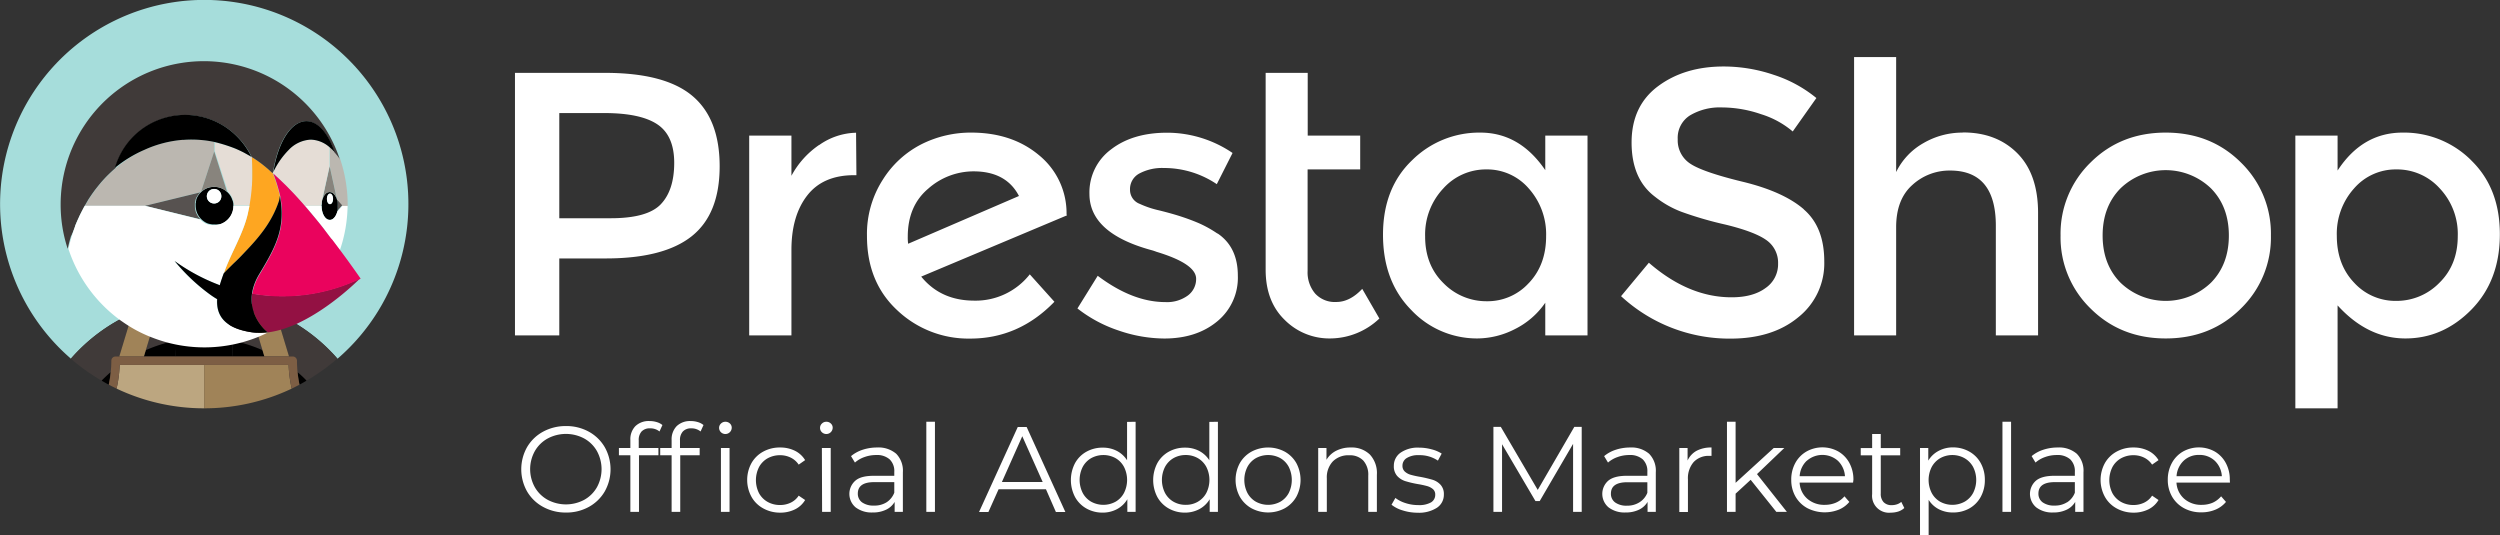 <svg xmlns="http://www.w3.org/2000/svg" viewBox="0 0 710.23 152.11"><rect x="0" y="0" width="710.23" height="152.11" fill="#333333" stroke="none"/><defs><style>.cls-1{fill:#fff}.cls-3{fill:#403a39}.cls-4{fill:#a08358}.cls-5{fill:#bca680}.cls-8{fill:none}.cls-9{fill:#bbb7b0}.cls-10{fill:#575250}.cls-11{fill:#88847d}.cls-12{fill:#e5ddd6}.cls-13{fill:#fea621}</style></defs><g id="Calque_2" data-name="Calque 2"><g id="Layer_1" data-name="Layer 1"><path class="cls-1" d="M258 69.25a12.33 12.33 0 01-.11-2q0-8.76 5.82-13.66a19.46 19.46 0 0112.85-4.91q9.29 0 12.92 7zm45-8.32a21.24 21.24 0 00-7.79-16.81q-7.68-6.45-19.32-6.45a31.24 31.24 0 00-14 3.25 27.88 27.88 0 00-11.1 10.14 28.57 28.57 0 00-4.49 16q0 13.13 8.65 21.13a29.39 29.39 0 0020.7 8q13.77 0 23.9-10.46l-7-7.79a19.56 19.56 0 01-15.74 7.47q-9.56 0-15.1-6.83l41.41-17.4zM232.69 41.19a24.73 24.73 0 00-7.85 8.75V38.52h-12v56.77h12V71q0-9.7 4.49-15.47t13.33-5.76h.64l-.1-12.06a18.83 18.83 0 00-10.51 3.52M345.89 66.37a33 33 0 00-5.39-3q-2.5-1.06-5.17-1.92t-6.14-1.71a26.9 26.9 0 01-5.39-1.82 4.23 4.23 0 01-2.77-4 5 5 0 012.67-4.64 13.7 13.7 0 016.93-1.55 26.73 26.73 0 0115.05 4.59l4.48-8.86a33.19 33.19 0 00-18.57-5.76q-9.81 0-15.95 4.75a15.18 15.18 0 00-6.14 12.64q0 11.2 17.72 16a11.81 11.81 0 011.28.43q11.31 3.41 11.31 7.68a5.81 5.81 0 01-2.35 4.75 10 10 0 01-6.4 1.87q-9.29 0-19.21-7.47l-5.76 9.28a38.74 38.74 0 0011.79 6.3 40.42 40.42 0 0012.86 2.24q9.18 0 15.05-4.86a16 16 0 005.87-13q0-8.11-5.77-12M187.75 58q-3.78 4-14.24 4h-14.62V32.12h12.8q10.25 0 15.05 3.2t4.8 10.94q0 7.74-3.79 11.74m8.91-30.79q-7.78-6.51-24.75-6.51H146.3v74.59h12.59V73.42h13.23q16.44 0 24.38-6.3t7.95-19.85q0-13.55-7.79-20.06M379.62 85.79a7.57 7.57 0 01-6-2.4 9.32 9.32 0 01-2.14-6.45V48.13h14.94v-9.61h-14.91V20.7h-11.95v55.92q0 9 5.39 14.24a17.89 17.89 0 0013 5.29 20.37 20.37 0 0013.92-5.66L387 82.06c-2.34 2.49-4.8 3.73-7.36 3.73M434.32 80.41a15.83 15.83 0 01-11.95 5.17 17 17 0 01-12.27-5.12q-5.24-5.13-5.23-13.29a19.09 19.09 0 015.13-13.6 16.27 16.27 0 0112.27-5.44 15.6 15.6 0 0112.06 5.44 19.5 19.5 0 014.91 13.55q0 8.11-4.91 13.29M439 48.34q-7.26-10.67-18.46-10.67a27.06 27.06 0 00-19.42 7.9q-8.22 7.89-8.22 21.12t8 21.35a25.59 25.59 0 0018.78 8.11 23.65 23.65 0 0010.62-2.62A22.76 22.76 0 00439 86v9.28h12V38.52h-12zM628.13 80.3a18.55 18.55 0 01-25.72 0q-5.07-5.17-5.07-13.39t5.07-13.39a18.55 18.55 0 0125.72 0q5.07 5.17 5.07 13.39t-5.07 13.39m-12.86-42.63q-12.81 0-21.34 8.48a28.17 28.17 0 00-8.54 20.76 28.13 28.13 0 008.54 20.75q8.54 8.49 21.34 8.49t21.34-8.49a28.13 28.13 0 008.54-20.75 28.17 28.17 0 00-8.54-20.76q-8.54-8.48-21.34-8.48M693 80.35a16.94 16.94 0 01-12.27 5.13 15.86 15.86 0 01-11.95-5.18q-4.91-5.17-4.91-13.29a19.28 19.28 0 014.91-13.49 15.65 15.65 0 0112.06-5.39 16.31 16.31 0 0112.27 5.39 18.86 18.86 0 015.12 13.55q0 8.16-5.23 13.28m9.08-34.78a27 27 0 00-19.53-7.9q-11.43 0-18.46 10.78v-9.93h-12V116h12V86.76q8.54 9.39 19.26 9.39t18.78-8.22q8.05-8.22 8.06-21.34t-8.11-21M557.57 37.67a22 22 0 00-11.16 3 19 19 0 00-7.73 8.21V16.22h-11.95v79.07h11.95V64.56c0-5.26 1.53-9.27 4.59-12A15.61 15.61 0 01554 48.45q13 0 13 15.68v31.16h12V60.5q0-11.08-5.93-17t-15.52-5.87M512.43 59.44q-5.8-5-17.28-7.79t-15-5.18a7.89 7.89 0 01-3.52-6.93 7.5 7.5 0 013.52-6.78 16.59 16.59 0 019-2.24 34.51 34.51 0 0111.15 1.92 25.52 25.52 0 019 4.91l6.72-9.5a37.13 37.13 0 00-12.17-6.61 44.44 44.44 0 00-14.19-2.35q-11.1 0-18.62 5.6t-7.52 16q0 10.35 6.61 15.37a28.11 28.11 0 007.58 4.32 103.69 103.69 0 0012.49 3.63q8.21 2 11.57 4.37a7.82 7.82 0 013.37 6.73 8.18 8.18 0 01-3.58 6.93q-3.57 2.63-9.66 2.62-12.17 0-23.47-9.82l-7.9 9.5a45.37 45.37 0 0031.05 12.06q12 0 19.32-6.09a19.55 19.55 0 007.36-15.84q0-9.77-5.82-14.78"/><path d="M37.6 89c.92-.42 1.86-.8 2.81-1.15s2.15-.78 3.24-1.11c1.36-.41 2.73-.78 4.12-1.08a51.56 51.56 0 015.68-.87c-1.07 3.37-2.26 6.71-3.54 10 .06.65.09 1.29.1 1.94a41.26 41.26 0 0116 0c0-.65 0-1.29.1-1.94q-1.92-5-3.54-10a51.56 51.56 0 015.68.87c1.39.3 2.76.67 4.12 1.08 1.1.33 2.18.71 3.24 1.11s1.89.73 2.82 1.15a50.12 50.12 0 0117.47 12.9 58 58 0 10-75.75 0A50.15 50.15 0 0137.6 89z" fill="#a6dddb"/><path class="cls-3" d="M41.42 99.49A41.53 41.53 0 0150 96.77c0-.65 0-1.29-.1-1.94 1.28-3.33 2.47-6.67 3.54-10a51.56 51.56 0 00-5.68.87c-1.39.3-2.76.67-4.12 1.08-1.09.33-2.17.71-3.24 1.11l4.23 1zM31.45 105.74a32.25 32.25 0 00.17-3.27 1.2 1.2 0 011.2-1.2h1.06L37.6 89a50.15 50.15 0 00-17.48 12.9 57.63 57.63 0 008.75 6.24c.82-.84 1.69-1.64 2.58-2.4zM78.4 89l3.72 12.27h1a1.2 1.2 0 011.2 1.2 32.25 32.25 0 00.17 3.27c.9.76 1.76 1.56 2.59 2.4a58 58 0 008.74-6.24A50.12 50.12 0 0078.4 89zM71.36 88.87l4.22-1c-1.06-.4-2.14-.78-3.24-1.11a53.06 53.06 0 00-4.12-1.08 51.56 51.56 0 00-5.68-.87q1.62 5.05 3.54 10c0 .65-.08 1.29-.1 1.94a41.34 41.34 0 018.59 2.72z"/><path d="M58 101.27h8.17a32.4 32.4 0 01-.19-4.5 41.26 41.26 0 00-16 0 32.4 32.4 0 01-.19 4.5zM28.87 108.14q1 .58 2 1.14a31.79 31.79 0 00.54-3.54 51.7 51.7 0 00-2.54 2.4z"/><path d="M40.88 101.27h8.94a32.4 32.4 0 00.19-4.5 41.53 41.53 0 00-8.59 2.72zM84.54 105.74a34.31 34.31 0 00.54 3.54c.69-.37 1.37-.75 2-1.14-.78-.84-1.64-1.64-2.54-2.4zM75.11 101.27l-.54-1.78A41.34 41.34 0 0066 96.77a32.4 32.4 0 00.19 4.5z"/><path class="cls-4" d="M40.88 101.27l.54-1.78 3.22-10.62-4.23-1c-.95.35-1.89.73-2.81 1.15l-3.72 12.27h7zM74.57 99.49l.54 1.78h7L78.4 89a49 49 0 00-2.82-1.15l-4.22 1z"/><path class="cls-5" d="M34 103.75l.11-.08H34a.22.22 0 000 .08z"/><path class="cls-5" d="M58 103.67H34.11l-.11.08a35 35 0 01-.88 6.65A57.84 57.84 0 0058 116z"/><path class="cls-4" d="M82 103.67h-.11l.11.08zM81.88 103.67H58V116a57.83 57.83 0 0024.87-5.59 35.83 35.83 0 01-.88-6.65z"/><rect x="58" y="102.47" height="1.2" fill="#684e39"/><path d="M84.54 105.74a32.25 32.25 0 01-.17-3.27 1.2 1.2 0 00-1.2-1.2H32.82a1.2 1.2 0 00-1.2 1.2 32.25 32.25 0 01-.17 3.27 31.79 31.79 0 01-.54 3.54c.73.39 1.47.76 2.21 1.12a35 35 0 00.88-6.65.22.22 0 010-.08h48v.08a35.83 35.83 0 00.88 6.65c.75-.36 1.48-.73 2.21-1.12a34.31 34.31 0 01-.55-3.54z" fill="#7d5e44"/><path class="cls-8" d="M77.52 49.18a45.56 45.56 0 012 6.37v.46c0 .16-.08.44-.12.63q.09-.44.18-1a47.68 47.68 0 00-2-6.46zM94.41 62.3l-.1.05zM94.78 62l-.13.12a.74.74 0 00.13-.12zM75.77 47.66a34.64 34.64 0 00-4.2-3.06 34.64 34.64 0 014.2 3.06zM89.22 61.56zM91.68 64.62l.12.15zM79.31 56.74a4.64 4.64 0 01-.12.45 4.64 4.64 0 00.12-.45zM73.63 77.9a15.47 15.47 0 00-1.79 4.19 15.47 15.47 0 011.79-4.19c.29-.49.58-1 .85-1.44-.27.47-.56.94-.85 1.43z"/><path class="cls-8" d="M77.52 49.17l.16-.3-.14.29c.35.31.7.61 1 .93-.32-.31-.67-.61-1.02-.92zM66 56.79zM65.57 55.81zM69.5 43.42l-.18-.1zM69.8 43.59l-.25-.14zM71.7 48.26zM65.81 56.28zM94 67.68l.22.29zM71.69 50.09c0 .61 0 1.21-.06 1.82.03-.61.05-1.21.06-1.82zM66.16 57.31zM71.46 44.53l-1.27-.72zM70.16 43.79l-.36-.2zM71.55 44.59zM96 58.68v-.14a.57.57 0 000-.13.71.71 0 010 .14v.13zM86.49 58.32c.05.06.11.12.16.19l-.18-.18zM78.56 50.1c.77.7 1.52 1.43 2.27 2.16-.74-.73-1.5-1.46-2.27-2.16zM93.66 54.52a1.15 1.15 0 01.41.08 1.15 1.15 0 00-.41-.08zM91.43 57.41v.2c0 .07-.01-.14 0-.2zM94.2 54.64a1.91 1.91 0 01.28.15 1.91 1.91 0 00-.28-.15zM95.09 55.38l.09.13zM95.94 57.69v.08zM95.94 59.39v.09a.07.07 0 010-.09zM92.14 55.51l.09-.13zM93.24 54.6a1.25 1.25 0 01.42-.08 1.25 1.25 0 00-.42.08zM82.94 54.41c-.35-.37-.72-.74-1.08-1.11.36.37.73.7 1.08 1.11zM93.66 41.84v5.39l-2.07 9.46v.07c0 .07 0 0 0 0l2.07-9.46v-5.45zM84.87 56.5zM95.72 56.7a1.42 1.42 0 01.07.22 1.42 1.42 0 00-.07-.22zM91.32 58.5v-.11.11zM92.84 54.79a1.51 1.51 0 01.28-.15 1.51 1.51 0 00-.28.15zM92.42 55.15a1.58 1.58 0 01.3-.28 1.58 1.58 0 00-.3.28zM95.8 60.13c-.06.21-.12.4-.19.59a5.09 5.09 0 00.19-.59zM25.11 56.73l.26-.4zM94.6 54.87a2.56 2.56 0 01.3.28 2.56 2.56 0 00-.3-.28zM26.76 54.32l.12-.18zM66.29 58.48zM22.59 61.35c-.09.21-.19.43-.29.64.1-.21.19-.43.29-.64zM21.33 64.31v.11zM95.09 43.22v-.01.01zM32.78 47.81zM30.51 49.92l.35-.34zM28.47 52.16l.35-.42zM95.72 56.7l-2.06-9.46 2.06 9.46zM59.71 63.86h-.12zM60.26 64h-.13zM23.87 58.85c-.13.24-.26.48-.38.72.12-.24.25-.48.38-.72zM59.17 63.72h-.07zM58.66 63.53zM55.77 60.58zM55.51 57.27v.12zM56.08 55.82zM55.66 56.76v.09zM55.84 56.28s0 .02 0 0zM61.9 53.16zM62.9 53.46zM58.8 53.44zM59.8 53.15zM66.25 57.86zM60.86 40.93zM60.86 40.55zM60.86 40.33zM60.86 41.66zM95.26 61.42a2.61 2.61 0 01-.19.27 2.61 2.61 0 00.19-.27zM55.41 57.81a.51.51 0 010 .13.51.51 0 000-.13zM55.47 59.57zM95.55 60.85c-.06.14-.12.26-.18.38.06-.12.12-.23.18-.38z"/><path class="cls-3" d="M74.6 93c-.17-.2-.35-.41-.54-.66.19.25.37.46.54.66z"/><path class="cls-4" d="M75.94 94.32A11.54 11.54 0 0174.6 93a11.54 11.54 0 001.34 1.32z"/><path class="cls-1" d="M93.66 41.84v.01-.01zM96 58.54z"/><path class="cls-9" d="M96.61 45.09a18.7 18.7 0 00-1.48-1.83c-.23-.25-.46-.49-.7-.71l-.27-.25-.45-.4v5.39l2.06 9.46a1.42 1.42 0 01.07.22l1.43 1.6h1.5v-.41a40.86 40.86 0 00-2.06-12.77c-.05-.14-.07-.22-.1-.3zM96 58.52z"/><path class="cls-10" d="M95.93 57.62a5.07 5.07 0 010 .68.57.57 0 010 .13v.14a4.92 4.92 0 010 .67c0 .23-.08.46-.13.68l1.41-1.59-1.43-1.6.15.89z"/><path d="M95.93 59.44v-.09a4.92 4.92 0 000-.67v-.16a.71.71 0 000-.14 5.07 5.07 0 000-.68v-.08c0-.24-.08-.48-.14-.7a1.42 1.42 0 00-.07-.22 4.21 4.21 0 00-.54-1.19l-.09-.13-.19-.23a2.56 2.56 0 00-.3-.28l-.12-.08a1.91 1.91 0 00-.28-.15h-.13a1.15 1.15 0 00-.41-.08 1.25 1.25 0 00-.42.08h-.12a1.51 1.51 0 00-.28.15l-.12.08a1.58 1.58 0 00-.3.28 2.11 2.11 0 00-.19.23l-.09.13a4.52 4.52 0 00-.55 1.19 6.38 6.38 0 00-.15.66v.2c0 .25 0 .52-.06.78v.11c0 2.21 1 4 2.33 4a1.43 1.43 0 00.64-.15l.1-.05.24-.17.13-.12a2.26 2.26 0 00.29-.32 2.61 2.61 0 00.19-.27l.11-.19c.06-.12.12-.24.18-.38l.06-.14c.07-.19.13-.38.19-.59s.05-.4.09-.63zM93.74 58c-.48 0-.87-.67-.87-1.5s.39-1.5.87-1.5.88.67.88 1.5-.39 1.5-.88 1.5z"/><path class="cls-1" d="M93.74 55c-.48 0-.87.67-.87 1.5s.39 1.5.87 1.5.88-.67.88-1.5-.39-1.5-.88-1.5z"/><path class="cls-11" d="M91.59 56.7a4.52 4.52 0 01.55-1.19l.09-.13a2.11 2.11 0 01.19-.23 1.58 1.58 0 01.3-.28l.12-.08a1.51 1.51 0 01.28-.15h.12a1.25 1.25 0 01.42-.08 1.15 1.15 0 01.41.08h.13a1.91 1.91 0 01.28.15l.12.08a2.56 2.56 0 01.3.28l.19.23.09.13a4.21 4.21 0 01.54 1.19l-2.06-9.46-2.07 9.46z"/><path d="M66.29 58.44a5.46 5.46 0 000-.57 4.51 4.51 0 00-.09-.53 4.91 4.91 0 00-.2-.54c-.06-.17-.12-.34-.19-.5-.07-.16-.15-.31-.23-.47a5.36 5.36 0 00-1-1.25 5.42 5.42 0 00-1.69-1.1 4.62 4.62 0 00-1-.29 6 6 0 00-1.05-.1 5.8 5.8 0 00-1 .1 5.29 5.29 0 00-1 .28 5.76 5.76 0 00-.89.46 5.4 5.4 0 00-.79.62 5.25 5.25 0 00-1 1.26c-.08.14-.16.29-.23.44s-.11.29-.16.43v.09c0 .14-.07.28-.11.42v.12c0 .14 0 .28-.07.42a.51.51 0 010 .13 5.44 5.44 0 000 .57 5.22 5.22 0 00.11 1.06 5.65 5.65 0 00.3 1 5.62 5.62 0 002.39 2.69 4 4 0 00.46.23l.44.16h.07l.42.11h.12l.42.07h.7a5.44 5.44 0 001.98-.2 6.28 6.28 0 00.92-.5 5.63 5.63 0 001.48-1.48 5.19 5.19 0 00.5-.93 5.37 5.37 0 00.43-2.13zm-5.46-.64a2.06 2.06 0 112.05-2.06 2 2 0 01-2.05 2.06z"/><path class="cls-1" d="M60.83 53.69a2.06 2.06 0 102.05 2.05 2 2 0 00-2.05-2.05z"/><path class="cls-9" d="M57.07 54.56L60.86 43v-2.7a32.1 32.1 0 00-6.46-.67c-.74 0-1.47 0-2.19.08h-.32A32.42 32.42 0 0041 42.58a35.06 35.06 0 00-8.17 5.23q-1 .86-1.92 1.77l-.35.34c-.58.59-1.14 1.2-1.69 1.82l-.35.42q-.82 1-1.59 2l-.12.18c-.48.65-.94 1.33-1.39 2l-.26.4q-.52.85-1 1.74h17.08z"/><path class="cls-12" d="M71.54 53.26q.06-.67.09-1.35c0-.61.05-1.21.06-1.82s0-1 0-1.42v-.41c0-1.22-.06-2.44-.13-3.66h-.05l-1.27-.72-.36-.2-.25-.14-.18-.1c-.78-.4-1.59-.78-2.41-1.13a43.26 43.26 0 00-6-1.89V43l3.73 11.53a5.36 5.36 0 011 1.25c.08.16.16.31.23.47.07.16.13.33.19.5a4.91 4.91 0 01.15.51 4.51 4.51 0 01.09.53 5.46 5.46 0 010 .57H71a50.94 50.94 0 00.66-5.07s-.12.02-.12-.03z"/><path class="cls-13" d="M77.52 49.18zM66.33 74.89l3-3 1.61-1.71c3.82-4.14 6.62-8 8.3-13a4.64 4.64 0 00.12-.45.24.24 0 000-.08c0-.19.08-.39.12-.63s0-.31 0-.46a45.56 45.56 0 00-2-6.37l-.43-.38c-.43-.4-.86-.79-1.31-1.16a34.64 34.64 0 00-4.2-3.06c.07 1.22.12 2.44.13 3.66V50.08c0 .48 0 1.21-.06 1.82q0 .68-.09 1.35v.14a50.94 50.94 0 01-.66 5.07L70.33 61c-1.12 4.55-3.39 8.67-5.26 12.92-.5 1.13-1 2.27-1.38 3.43l-.12.33c.58-.61 1.1-1.14 1.49-1.53z"/><path class="cls-11" d="M57.1 54.53a5.4 5.4 0 01.79-.62 5.76 5.76 0 01.89-.46 5.29 5.29 0 011-.28 5.8 5.8 0 011-.1 6 6 0 011.05.1 4.62 4.62 0 011 .29 5.42 5.42 0 011.69 1.1L60.86 43z"/><path class="cls-10" d="M55.77 60.58a5.65 5.65 0 01-.3-1 5.22 5.22 0 01-.11-1.06 5.44 5.44 0 010-.57.51.51 0 000-.13c0-.14 0-.28.07-.42v-.12c0-.14.07-.28.11-.42v-.09c.05-.14.1-.29.16-.43s.15-.3.23-.44a5.25 5.25 0 011-1.26l-15.69 3.83 15.68 3.82a5.58 5.58 0 01-1.12-1.7z"/><path class="cls-12" d="M91.39 57.61v-.2a6.38 6.38 0 01.15-.66v-.07l2.07-9.46v-5.39a8.42 8.42 0 00-5.38-2.16A9.26 9.26 0 0082 42.61a23 23 0 00-4.35 6.26l-.16.3c.35.31.7.61 1 .93.77.7 1.53 1.43 2.27 2.16.35.34.69.69 1 1s.73.74 1.08 1.11.92 1 1.37 1.47c.19.2.38.41.56.62.55.6 1.09 1.2 1.62 1.82l.18.18h4.65v-.11c.12-.22.14-.49.17-.74zM77.52 49.2z"/><path class="cls-3" d="M21.28 64.42v-.11c.3-.78.62-1.55 1-2.32.1-.21.2-.43.29-.64.29-.6.59-1.19.9-1.78.12-.24.25-.48.38-.72l.22-.38q.5-.88 1-1.74l.26-.4c.45-.68.91-1.36 1.39-2l.12-.18q.77-1 1.59-2l.35-.42c.55-.62 1.11-1.23 1.69-1.82l.35-.34q.93-.91 1.92-1.77a20.76 20.76 0 0130.83-12 21.3 21.3 0 017.78 8.47v.06a2.15 2.15 0 01.14.26 34.64 34.64 0 014.2 3.06c.45.37.88.76 1.31 1.16l.43.38.14-.29c1.33-8.39 5-14.44 9.4-14.44 3.29 0 6.21 3.44 8 8.72v.05a18.7 18.7 0 011.48 1.83c0 .08 0 .16.08.23l-.07-.27a40.69 40.69 0 00-79.23 13 40.07 40.07 0 002 12.66q.39-1.8.93-3.57c.47-.88.78-1.79 1.12-2.69z"/><path class="cls-1" d="M97.22 58.52l-1.41 1.59a5.09 5.09 0 01-.19.59l-.06.14c-.06.14-.12.26-.18.38l-.11.19a2.61 2.61 0 01-.19.27 2.26 2.26 0 01-.29.32.74.74 0 01-.13.12l-.24.17-.1.05a1.43 1.43 0 01-.64.15c-1.29 0-2.33-1.79-2.33-4h-4.7c.87 1 1.73 2 2.57 3.05q1.23 1.5 2.43 3l.12.15L94 67.68l.22.29c.79 1 1.57 2.07 2.34 3.1a40.65 40.65 0 002.19-12.57h-1.51z"/><path d="M51.89 39.73h.32c.72-.05 1.45-.08 2.19-.08a32.1 32.1 0 016.46.67 43.26 43.26 0 016 1.89c.82.35 1.63.73 2.41 1.13l.18.1.25.14.36.2 1.27.72h.05a2.15 2.15 0 00-.14-.26v-.06a21.3 21.3 0 00-7.78-8.47 20.76 20.76 0 00-30.83 12A35.06 35.06 0 0141 42.58a32.42 32.42 0 0110.89-2.85z"/><path stroke="#000" stroke-linecap="round" stroke-linejoin="round" stroke-width="0" fill="none" d="M60.86 41.33v.25"/><path d="M82 42.61a9.26 9.26 0 016.25-2.94 8.42 8.42 0 015.38 2.16l.45.4.27.25c.24.22.47.46.7.71v-.05c-1.8-5.28-4.72-8.72-8-8.72-4.36 0-8.07 6.05-9.4 14.44A23 23 0 0182 42.61z"/><path class="cls-1" d="M43.51 96c.37.15.75.28 1.12.41a40.73 40.73 0 0028.63-.66l.74-.31 1.19-.53 1-.5h-.25a17.33 17.33 0 01-4.32 0c-8.37-1.2-10.22-5.24-10-9.44-.6-.35-1.21-.74-1.84-1.19a54.28 54.28 0 01-10.25-9.65A54.24 54.24 0 0062 80.85l.46.18c.35-1.2.76-2.34 1.12-3.35l.12-.33c.41-1.16.88-2.3 1.38-3.43 1.87-4.25 4.14-8.37 5.26-12.92l.54-2.53h-4.59a5.37 5.37 0 01-.43 2.13 5.19 5.19 0 01-.5.93 5.63 5.63 0 01-1.48 1.48 6.28 6.28 0 01-.92.5 5.44 5.44 0 01-2.13.43h-.7l-.42-.07h-.12l-.42-.11h-.07l-.44-.16a4 4 0 01-.46-.23 5.57 5.57 0 01-1.27-1l-15.72-3.9H24.09l-.22.38c-.13.24-.26.48-.38.72-.31.59-.61 1.18-.9 1.78-.1.21-.19.43-.29.64-.35.77-.67 1.54-1 2.32v.11c-.34.9-.65 1.81-.93 2.72q-.54 1.77-.93 3.57A40.82 40.82 0 0034.21 91c.2.15.41.28.61.42a39.39 39.39 0 003.6 2.25A38.68 38.68 0 0043.51 96z"/><path d="M71.59 83.38c-.06.44-.1.86-.12 1.28a11.44 11.44 0 00.14 2.14 10.7 10.7 0 00.29 1.3 12.3 12.3 0 00.65 1.74 12 12 0 00.8 1.47c.09.15.19.29.28.43s.29.41.43.59.37.46.54.66a11.54 11.54 0 001.34 1.33.41.41 0 010 .1h.25a25.73 25.73 0 005.45-1.36c.92-.34 1.83-.69 2.73-1.1l.82-.4c9.32-4.51 17.12-12.48 17.12-12.48a51.08 51.08 0 01-30.72 4.3z" fill="#931143"/><path d="M94 67.68l-2.2-2.91-.12-.15q-1.2-1.53-2.43-3c-.84-1-1.7-2.05-2.57-3.05-.05-.07-.11-.13-.16-.19a70.09 70.09 0 00-1.62-1.82c-.18-.21-.37-.42-.56-.62-.45-.5-.91-1-1.37-1.47s-.72-.74-1.08-1.11-.68-.7-1-1c-.75-.73-1.5-1.46-2.27-2.16-.34-.32-.69-.62-1-.93a47.68 47.68 0 012 6.46c.11.57.2 1.13.27 1.67 1 7.63-1.42 12.61-5.3 19.15-.27.47-.56 1-.85 1.44a15.47 15.47 0 00-1.79 4.19 12.72 12.72 0 00-.25 1.29 51.08 51.08 0 0030.76-4.3s-2.3-3.37-5.75-8c-.77-1-1.55-2.07-2.34-3.1z" fill="#ea035d"/><path d="M75.94 94.32A11.54 11.54 0 0174.6 93c-.17-.2-.35-.41-.54-.66s-.28-.38-.43-.59-.19-.28-.28-.43a12 12 0 01-.8-1.47 12.3 12.3 0 01-.65-1.74 10.7 10.7 0 01-.29-1.3 11.44 11.44 0 01-.14-2.14c0-.42.06-.84.12-1.28a12.72 12.72 0 01.25-1.29 15.47 15.47 0 011.79-4.19c.29-.49.58-1 .85-1.43 3.88-6.54 6.33-11.52 5.3-19.15-.07-.54-.16-1.1-.27-1.67q-.09.59-.18 1a.24.24 0 010 .08 4.64 4.64 0 01-.12.45c-1.68 5-4.48 8.87-8.3 13L69.3 71.9c-.94 1-1.92 2-3 3l-1.27 1.26c-.39.39-.91.92-1.49 1.53-.36 1-.77 2.15-1.12 3.35l-.42-.19a54.24 54.24 0 01-12.38-6.7 54.28 54.28 0 0010.24 9.65c.63.45 1.24.84 1.84 1.19-.26 4.2 1.59 8.24 10 9.44a17.33 17.33 0 004.32 0 .41.41 0 000-.1z"/><path class="cls-1" d="M154.28 144a11.67 11.67 0 01-4.55-4.4 12.84 12.84 0 010-12.56 11.74 11.74 0 014.55-4.4 13.41 13.41 0 016.51-1.6 13.17 13.17 0 016.47 1.59 11.78 11.78 0 014.54 4.4 12.83 12.83 0 010 12.59 11.78 11.78 0 01-4.54 4.4 13.17 13.17 0 01-6.47 1.59 13.31 13.31 0 01-6.51-1.61zm11.68-2a9.42 9.42 0 003.63-3.59 10.68 10.68 0 000-10.25 9.35 9.35 0 00-3.63-3.59 11 11 0 00-10.36 0 9.36 9.36 0 00-3.66 3.59 10.54 10.54 0 000 10.25 9.43 9.43 0 003.66 3.59 11 11 0 0010.36 0zM182.27 122.58a3.58 3.58 0 00-.81 2.55v2.14h5.59v2.07h-5.52v16.08h-2.45v-16.08h-3.25v-2.07h3.25V125a5.34 5.34 0 011.43-3.94 5.44 5.44 0 014.05-1.44 6.68 6.68 0 012 .29 4.57 4.57 0 011.63.84l-.83 1.83a4.09 4.09 0 00-2.69-.89 3.12 3.12 0 00-2.4.89zM194 122.58a3.54 3.54 0 00-.82 2.55v2.14h5.59v2.07h-5.52v16.08h-2.45v-16.08h-3.24v-2.07h3.24V125a5.35 5.35 0 011.44-3.94 5.44 5.44 0 014-1.44 6.68 6.68 0 012 .29 4.52 4.52 0 011.62.84l-.83 1.83a4.08 4.08 0 00-2.69-.89 3.09 3.09 0 00-2.34.89zm10.81.21a1.73 1.73 0 01-.52-1.25 1.65 1.65 0 01.52-1.2 1.73 1.73 0 011.28-.52 1.81 1.81 0 011.28.5 1.6 1.6 0 01.51 1.19 1.81 1.81 0 01-3.07 1.28zm0 4.48h2.45v18.15h-2.45zM216.81 144.42a8.39 8.39 0 01-3.33-3.3 10 10 0 010-9.54 8.45 8.45 0 013.33-3.27 9.69 9.69 0 014.81-1.18 9.32 9.32 0 014.19.92 7 7 0 012.92 2.67L226.9 132a5.71 5.71 0 00-2.28-2 6.74 6.74 0 00-3-.68 7.2 7.2 0 00-3.54.88 6.27 6.27 0 00-2.45 2.5 8.24 8.24 0 000 7.41 6.35 6.35 0 002.45 2.48 7.1 7.1 0 003.54.88 6.86 6.86 0 003-.66 5.54 5.54 0 002.28-2l1.83 1.24a6.9 6.9 0 01-2.93 2.68 9.39 9.39 0 01-4.18.91 9.79 9.79 0 01-4.81-1.22zM233.49 122.79a1.69 1.69 0 01-.52-1.25 1.61 1.61 0 01.52-1.2 1.71 1.71 0 011.28-.52 1.77 1.77 0 011.27.5 1.58 1.58 0 01.52 1.19 1.81 1.81 0 01-3.07 1.28zm0 4.48H236v18.15h-2.45zM254.61 128.91a6.89 6.89 0 011.89 5.26v11.25h-2.34v-2.83a5.57 5.57 0 01-2.43 2.21 8.51 8.51 0 01-3.82.79 7.46 7.46 0 01-4.83-1.45 5 5 0 01-.12-7.55c1.12-1 2.89-1.42 5.33-1.42h5.77v-1.1a4.61 4.61 0 00-1.32-3.57 5.39 5.39 0 00-3.83-1.23 9.72 9.72 0 00-3.31.57 8.16 8.16 0 00-2.72 1.57l-1.11-1.83a10 10 0 013.31-1.81 13.08 13.08 0 014.07-.64 7.73 7.73 0 015.46 1.78zm-2.76 13.8a5.67 5.67 0 002.21-2.74v-3h-5.7c-3.1 0-4.66 1.08-4.66 3.25a3 3 0 001.21 2.5 5.5 5.5 0 003.38.91 6.42 6.42 0 003.56-.92zM263.16 119.82h2.45v25.6h-2.45zM297.15 139h-13.46l-2.89 6.45h-2.66l11-24.15h2.52l11 24.15h-2.69zm-.93-2.07l-5.8-13-5.79 13zM322.62 119.82v25.6h-2.35v-3.59a7.59 7.59 0 01-2.91 2.8 8.63 8.63 0 01-4.09 1 9.23 9.23 0 01-4.63-1.17 8.31 8.31 0 01-3.24-3.28 10.41 10.41 0 010-9.59 8.26 8.26 0 013.24-3.26 9.33 9.33 0 014.63-1.16 8.55 8.55 0 014 .92 7.55 7.55 0 012.92 2.67v-10.9zm-5.71 22.72a6.24 6.24 0 002.41-2.5 8.2 8.2 0 000-7.39 6.24 6.24 0 00-2.41-2.5 7.2 7.2 0 00-6.9 0 6.27 6.27 0 00-2.42 2.5 8.2 8.2 0 000 7.39 6.27 6.27 0 002.42 2.5 7.2 7.2 0 006.9 0zM346 119.82v25.6h-2.34v-3.59a7.54 7.54 0 01-2.92 2.8 8.6 8.6 0 01-4.09 1 9.22 9.22 0 01-4.62-1.17 8.4 8.4 0 01-3.25-3.28 10.41 10.41 0 010-9.59 8.35 8.35 0 013.25-3.26 9.32 9.32 0 014.62-1.16 8.62 8.62 0 014 .92 7.59 7.59 0 012.91 2.67v-10.9zm-5.71 22.72a6.33 6.33 0 002.42-2.5 8.2 8.2 0 000-7.39 6.33 6.33 0 00-2.42-2.5 6.84 6.84 0 00-3.43-.88 6.91 6.91 0 00-3.47.88 6.33 6.33 0 00-2.42 2.5 8.2 8.2 0 000 7.39 6.33 6.33 0 002.42 2.5 6.81 6.81 0 003.47.88 6.74 6.74 0 003.44-.88zM355.54 144.4a8.67 8.67 0 01-3.32-3.29 10.06 10.06 0 010-9.53 8.55 8.55 0 013.32-3.27 10.05 10.05 0 019.45 0 8.5 8.5 0 013.3 3.27 10.14 10.14 0 010 9.53 8.62 8.62 0 01-3.3 3.29 10 10 0 01-9.45 0zm8.19-1.86a6.22 6.22 0 002.4-2.5 8.37 8.37 0 000-7.39 6.22 6.22 0 00-2.4-2.5 7.26 7.26 0 00-6.93 0 6.27 6.27 0 00-2.42 2.5 8.2 8.2 0 000 7.39 6.27 6.27 0 002.42 2.5 7.26 7.26 0 006.93 0zM389.16 129.12a7.73 7.73 0 012 5.78v10.52h-2.45v-10.28a6 6 0 00-1.42-4.31 5.29 5.29 0 00-4-1.49 6.2 6.2 0 00-4.64 1.74 6.6 6.6 0 00-1.71 4.82v9.52h-2.45v-18.15h2.35v3.35a6.74 6.74 0 012.77-2.57 8.91 8.91 0 014.13-.92 7.4 7.4 0 015.42 1.99zM398.48 145a9.23 9.23 0 01-3.16-1.61l1.1-1.93a9.09 9.09 0 002.87 1.46 11.34 11.34 0 003.59.57 6.82 6.82 0 003.67-.77 2.48 2.48 0 001.19-2.19 2 2 0 00-.65-1.57 4.44 4.44 0 00-1.66-.87 26.4 26.4 0 00-2.66-.57 29.09 29.09 0 01-3.55-.84 5.3 5.3 0 01-2.3-1.47 4.08 4.08 0 01-.94-2.86 4.5 4.5 0 011.89-3.73 8.58 8.58 0 015.28-1.45 13.68 13.68 0 013.52.47 9.77 9.77 0 012.9 1.22l-1.07 2a9.19 9.19 0 00-5.35-1.55 6.12 6.12 0 00-3.53.83 2.51 2.51 0 00-1.19 2.17 2.16 2.16 0 00.67 1.66 4.09 4.09 0 001.67.91 24.64 24.64 0 002.76.6 34.67 34.67 0 013.49.83 5.15 5.15 0 012.24 1.42 3.87 3.87 0 01.93 2.76 4.41 4.41 0 01-2 3.78 9.48 9.48 0 01-5.51 1.39 14 14 0 01-4.2-.66zM449.35 121.27v24.15h-2.45V126.1l-9.48 16.25h-1.21l-9.49-16.15v19.22h-2.45v-24.15h2.1l10.49 17.91 10.39-17.91zM468.5 128.91a6.86 6.86 0 011.9 5.26v11.25h-2.34v-2.83a5.65 5.65 0 01-2.44 2.21 8.5 8.5 0 01-3.81.79 7.46 7.46 0 01-4.83-1.45 5 5 0 01-.12-7.55q1.67-1.43 5.33-1.42H468v-1.1a4.61 4.61 0 00-1.31-3.57 5.39 5.39 0 00-3.83-1.23 9.72 9.72 0 00-3.31.57 8.31 8.31 0 00-2.73 1.57l-1.1-1.83a9.87 9.87 0 013.31-1.81 13.08 13.08 0 014.07-.64 7.69 7.69 0 015.4 1.78zm-2.76 13.8A5.61 5.61 0 00468 140v-3h-5.69q-4.67 0-4.66 3.25a3 3 0 001.21 2.5 5.48 5.48 0 003.38.91 6.38 6.38 0 003.5-.95zM482 128.06a8.76 8.76 0 014.23-.93v2.38h-.59a5.81 5.81 0 00-4.49 1.76 7 7 0 00-1.62 4.93v9.25h-2.45v-18.18h2.35v3.56a6 6 0 012.57-2.77zM497.35 136.31l-4.28 3.94v5.17h-2.45v-25.6h2.45v17.35l10.84-9.9h3l-7.76 7.42 8.49 10.73h-3zM526.44 137.1h-15.18a6.46 6.46 0 002.17 4.58 7.23 7.23 0 005 1.74 7.86 7.86 0 003.1-.6A6.85 6.85 0 00524 141l1.38 1.59a7.7 7.7 0 01-3 2.2 10.85 10.85 0 01-8.93-.43 8.6 8.6 0 01-3.37-3.29 9.43 9.43 0 01-1.2-4.76 9.76 9.76 0 011.15-4.77 8.34 8.34 0 013.18-3.27 9.27 9.27 0 019.05 0 8.28 8.28 0 013.14 3.26 9.79 9.79 0 011.14 4.78zm-13.17-6.19a6.59 6.59 0 00-2 4.37h12.87a6.65 6.65 0 00-2-4.37 6.68 6.68 0 00-8.84 0zM541 144.32a4.72 4.72 0 01-1.71 1 7.07 7.07 0 01-2.12.32 4.81 4.81 0 01-5.31-5.28v-11h-3.24v-2.07h3.24v-4h2.45v4h5.52v2.07h-5.52v10.84a3.41 3.41 0 00.81 2.46 3.06 3.06 0 002.33.85 4.62 4.62 0 001.47-.24 3.56 3.56 0 001.22-.69zM559.46 128.29a8.26 8.26 0 013.24 3.26 9.7 9.7 0 011.18 4.8 9.82 9.82 0 01-1.18 4.83 8.34 8.34 0 01-3.22 3.26 9.32 9.32 0 01-4.65 1.15 8.55 8.55 0 01-4-.91 7.5 7.5 0 01-2.92-2.68v10.11h-2.45v-24.84h2.35v3.59a7.51 7.51 0 012.92-2.76 8.57 8.57 0 014.08-1 9.33 9.33 0 014.65 1.19zm-1.35 14.25a6.25 6.25 0 002.44-2.5 8.16 8.16 0 000-7.37 6.38 6.38 0 00-2.44-2.5 7.1 7.1 0 00-6.92 0 6.44 6.44 0 00-2.41 2.5 8.16 8.16 0 000 7.37 6.31 6.31 0 002.41 2.5 7.24 7.24 0 006.92 0zM568.88 119.82h2.45v25.6h-2.45zM590 128.91a6.86 6.86 0 011.9 5.26v11.25h-2.35v-2.83a5.57 5.57 0 01-2.43 2.21 8.5 8.5 0 01-3.81.79 7.42 7.42 0 01-4.83-1.45 5 5 0 01-.12-7.55q1.66-1.43 5.33-1.42h5.76v-1.1a4.64 4.64 0 00-1.31-3.57 5.41 5.41 0 00-3.83-1.23 9.68 9.68 0 00-3.31.57 8.31 8.31 0 00-2.73 1.57l-1.1-1.83a9.87 9.87 0 013.31-1.81 13 13 0 014.07-.64 7.69 7.69 0 015.45 1.78zm-2.76 13.8a5.61 5.61 0 002.21-2.74v-3h-5.69q-4.66 0-4.66 3.25a3 3 0 001.21 2.5 5.48 5.48 0 003.38.91 6.38 6.38 0 003.51-.92zM601.3 144.42a8.39 8.39 0 01-3.33-3.3 10 10 0 010-9.54 8.45 8.45 0 013.33-3.27 9.69 9.69 0 014.81-1.18 9.32 9.32 0 014.19.92 7 7 0 012.92 2.67l-1.83 1.28a5.71 5.71 0 00-2.28-2 6.74 6.74 0 00-3-.68 7.2 7.2 0 00-3.54.88 6.27 6.27 0 00-2.45 2.5 8.24 8.24 0 000 7.41 6.35 6.35 0 002.45 2.48 7.1 7.1 0 003.54.88 6.86 6.86 0 003-.66 5.54 5.54 0 002.28-2l1.83 1.24a6.9 6.9 0 01-2.93 2.68 9.39 9.39 0 01-4.18.91 9.79 9.79 0 01-4.81-1.22zM633.51 137.1h-15.19a6.51 6.51 0 002.18 4.58 7.23 7.23 0 005 1.74 7.86 7.86 0 003.1-.6A6.85 6.85 0 00631 141l1.38 1.59a7.7 7.7 0 01-3 2.2 10.08 10.08 0 01-4 .76 10 10 0 01-4.95-1.19 8.6 8.6 0 01-3.37-3.29 9.44 9.44 0 01-1.21-4.76 9.76 9.76 0 011.16-4.77 8.34 8.34 0 013.18-3.27 9.27 9.27 0 019 0 8.28 8.28 0 013.14 3.26 9.79 9.79 0 011.14 4.78zm-13.17-6.19a6.65 6.65 0 00-2 4.37h12.87a6.59 6.59 0 00-2-4.37 6.26 6.26 0 00-4.44-1.67 6.2 6.2 0 00-4.43 1.67z"/></g></g></svg>